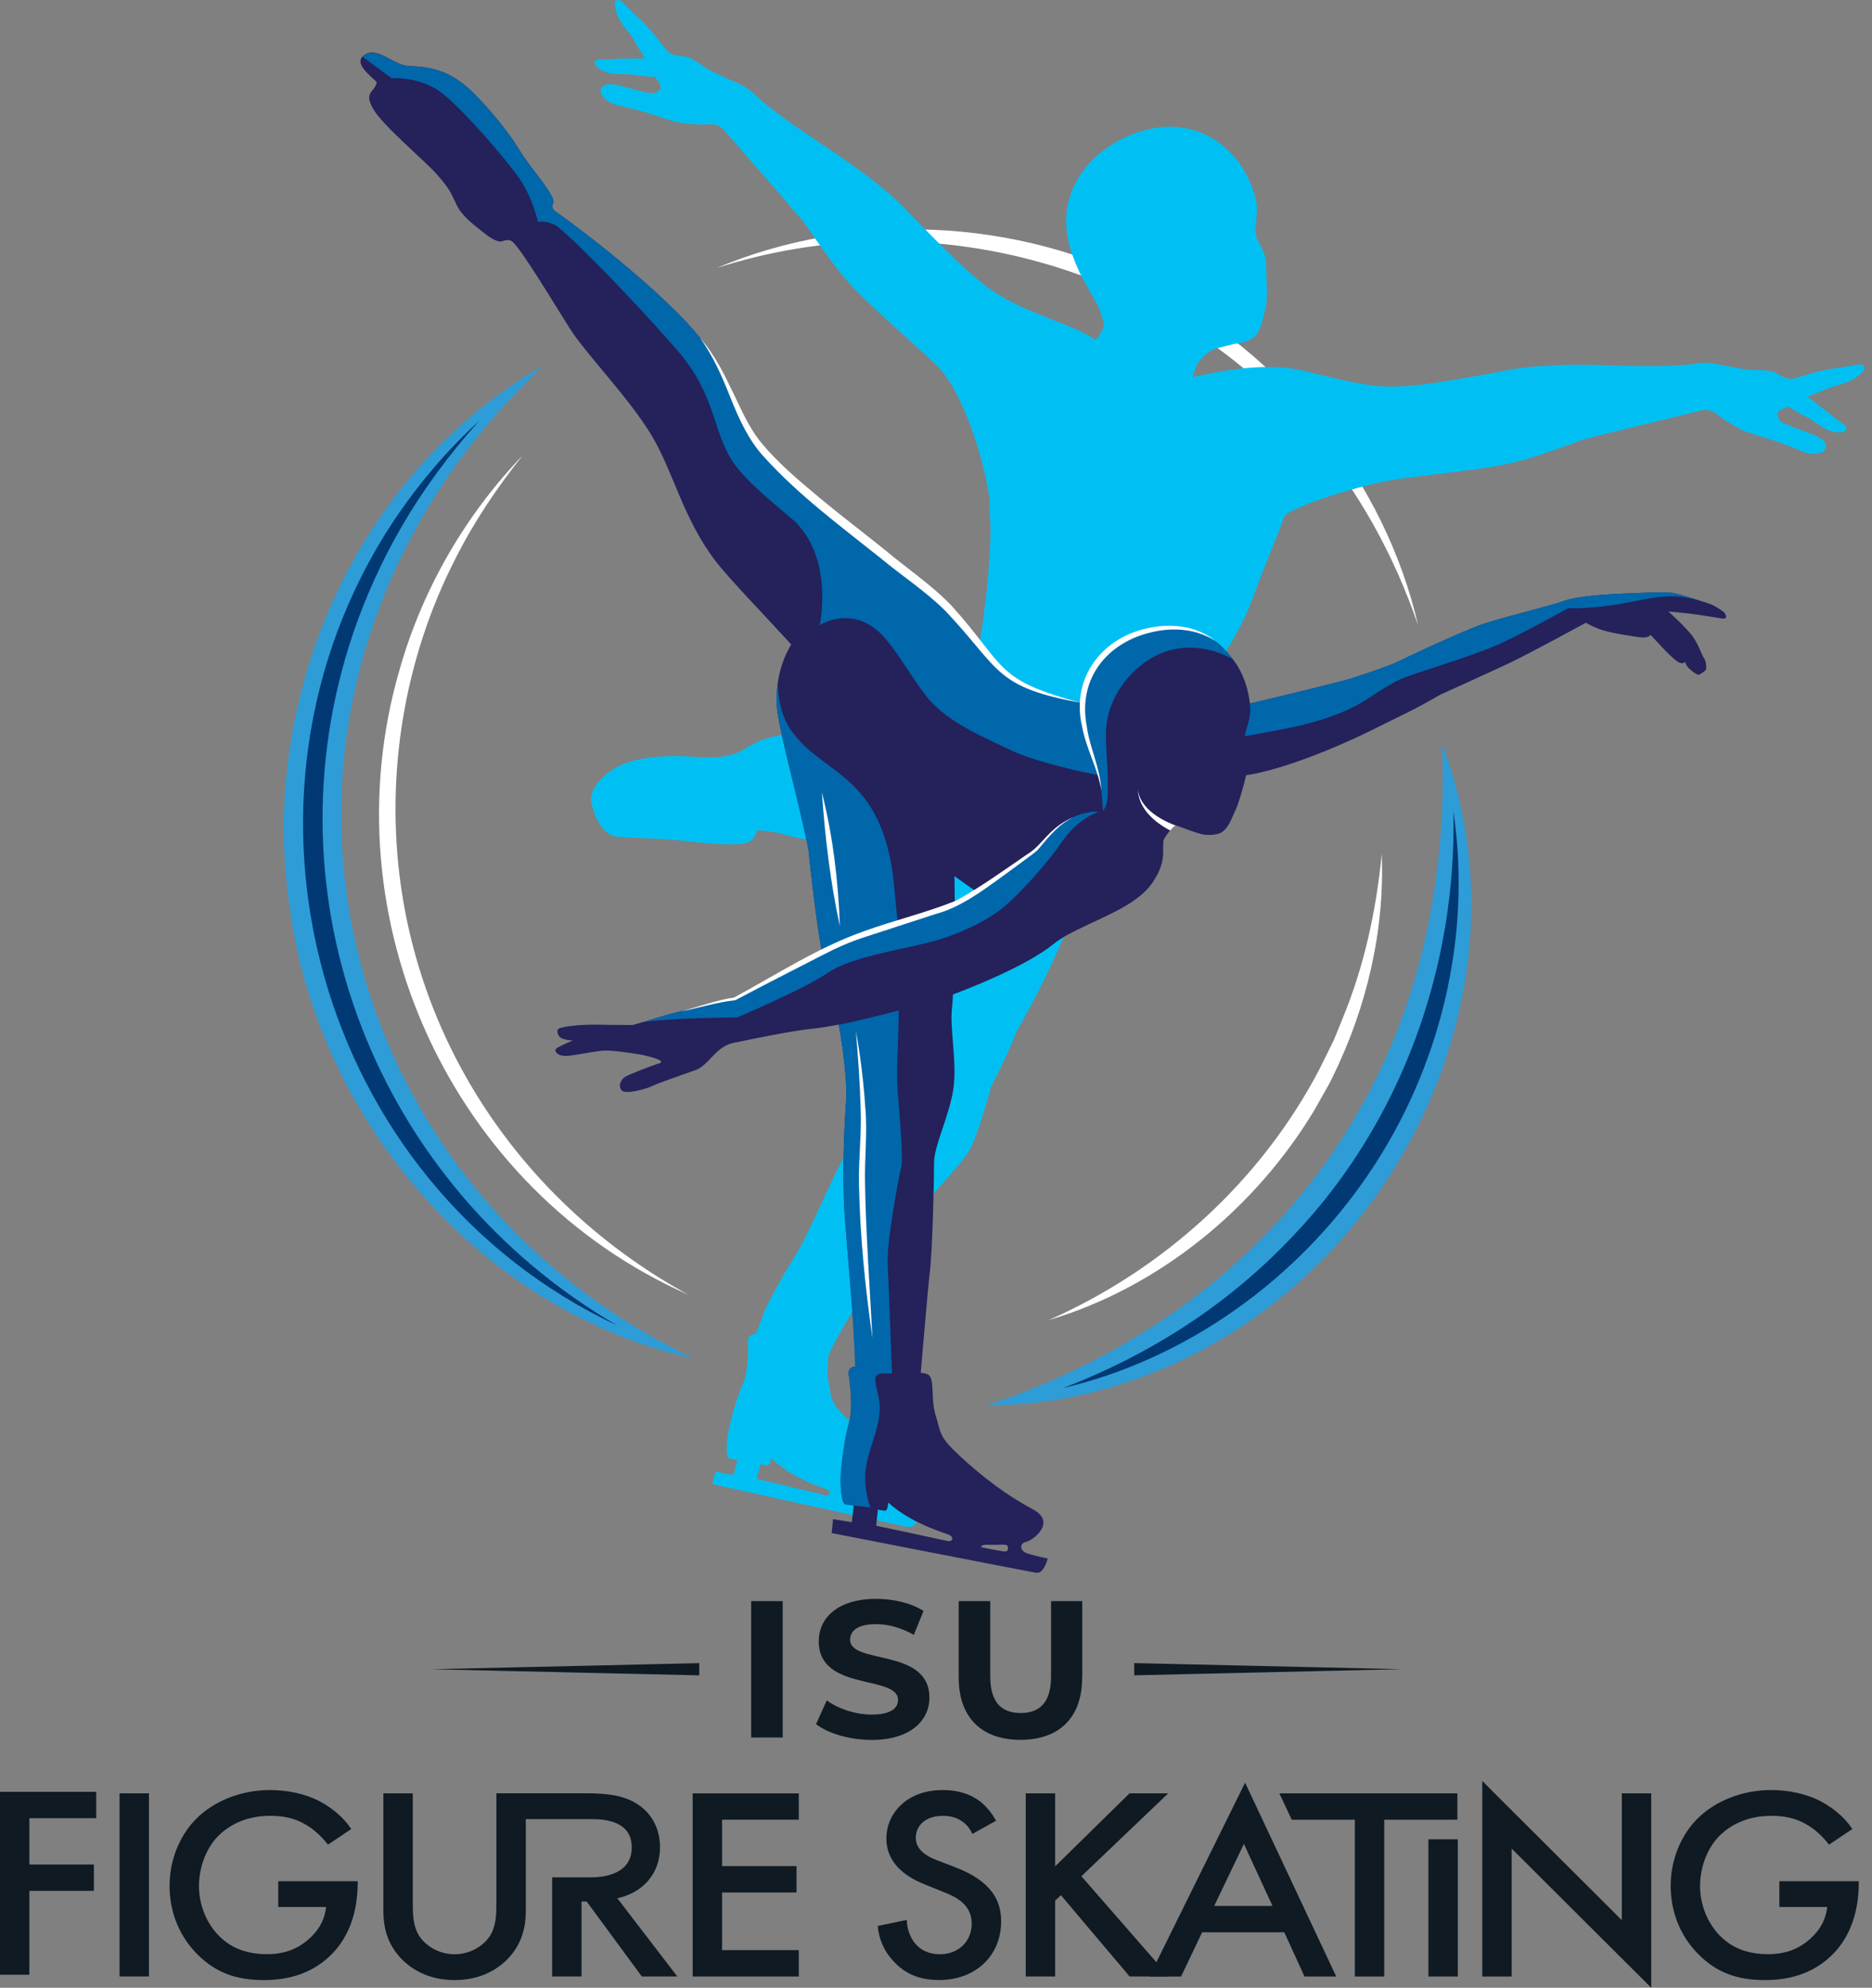 <svg width="194" height="206" viewBox="0 0 194 206" fill="none" xmlns="http://www.w3.org/2000/svg">
<rect x="0" y="0" width="194" height="206" fill="#808080" stroke="none"/>
<g clip-path="url(#clip0_11511_30035)">
<path d="M71.785 140.767C50.052 135.939 33.228 116.44 30.101 94.526C26.627 72.489 36.807 49.135 56.168 37.996C54.267 39.887 52.395 41.75 50.713 43.775C49.059 45.714 47.395 47.895 45.989 50.019C24.393 82.426 37.016 124.048 71.785 140.763V140.767Z" fill="#2CA8E0"/>
<path d="M71.785 140.767C50.052 135.939 33.228 116.44 30.101 94.526C26.627 72.489 36.807 49.135 56.168 37.996C54.267 39.887 52.395 41.75 50.713 43.775C49.059 45.714 47.395 47.895 45.989 50.019C24.393 82.426 37.016 124.048 71.785 140.763V140.767Z" fill="#2E9CD7"/>
<path d="M64.029 137.403C32.819 122.775 21.803 82.94 40.675 54.169C43.241 50.305 46.236 46.741 49.638 43.637C46.568 47.064 43.831 50.756 41.55 54.706C39.572 58.127 37.909 61.815 36.621 65.555C27.292 93.087 38.983 122.846 64.024 137.403H64.029Z" fill="#003974"/>
<path d="M71.343 134.186C46.725 123.313 33.908 95.135 41.417 69.372C43.769 61.084 48.208 53.39 54.163 47.202C51.497 50.543 49.111 54.093 47.205 57.886C41.902 68.213 39.929 80.184 41.526 91.671C44.059 109.854 55.289 125.409 71.343 134.186Z" fill="white"/>
<path d="M74.228 27.792C88.433 21.79 105.352 22.574 119.063 29.674C132.873 36.599 143.5 49.777 146.964 64.814C144.498 57.586 140.791 50.837 135.877 45.11C120.983 27.426 96.184 20.687 74.223 27.792H74.228Z" fill="white"/>
<path d="M149.435 77.061C159.135 102.487 144.673 132.133 119.77 142.165C114.243 144.385 108.227 145.706 102.3 145.625C118.554 140.231 132.502 129.861 140.881 114.996C147.458 103.571 149.996 90.197 149.435 77.061Z" fill="#2E9CD7"/>
<path d="M150.618 84.095C152.571 97.14 149.221 110.804 141.812 121.687C134.455 132.57 122.987 140.849 110.189 143.843C119.285 140.364 127.493 135.051 134.103 127.979C145.219 116.316 150.998 100.149 150.618 84.095Z" fill="#003974"/>
<path d="M143.19 88.472C143.523 96.389 141.636 104.435 138.129 111.559C138.034 111.792 137.806 112.234 137.678 112.448C137.369 112.994 136.523 114.496 136.204 115.062C130.055 125.265 120.122 133.411 108.673 136.814C120.602 131.534 130.672 122.39 136.722 110.837C137.112 110.043 137.844 108.57 138.229 107.79C138.367 107.448 138.994 105.904 139.141 105.538C141.38 100.125 142.625 94.36 143.195 88.467L143.19 88.472Z" fill="white"/>
<path d="M15.435 185.855V204.832H12.389V185.855H15.435Z" fill="#0F1A22"/>
<path d="M28.851 194.961H37.068V195.103C37.068 198.344 36.051 200.991 34.108 202.788C32.045 204.694 29.593 205.207 27.321 205.207C24.422 205.207 22.36 204.408 20.535 202.617C18.591 200.711 17.574 198.178 17.574 195.445C17.574 192.485 18.828 189.923 20.473 188.359C22.179 186.71 24.897 185.513 27.977 185.513C29.768 185.513 31.622 185.883 33.176 186.706C34.82 187.59 35.837 188.697 36.403 189.552L33.984 191.173C33.385 190.374 32.487 189.524 31.532 189.01C30.424 188.383 29.232 188.184 28.005 188.184C25.406 188.184 23.733 189.21 22.744 190.146C21.428 191.396 20.62 193.421 20.62 195.464C20.62 197.37 21.366 199.276 22.683 200.616C24.056 202.008 25.762 202.522 27.673 202.522C29.407 202.522 30.843 202.037 32.126 200.844C33.233 199.822 33.68 198.71 33.799 197.631H28.837V194.956L28.851 194.961Z" fill="#0F1A22"/>
<path d="M42.776 185.855V197.294C42.776 198.321 42.804 199.571 43.403 200.569C44.002 201.538 45.347 202.531 47.11 202.531C48.873 202.531 50.218 201.533 50.817 200.569C51.416 199.571 51.444 198.321 51.444 197.294V185.855H54.491V198.064C54.491 199.571 54.163 201.391 52.637 202.988C51.592 204.071 49.828 205.207 47.11 205.207C44.392 205.207 42.629 204.066 41.583 202.988C40.057 201.396 39.73 199.575 39.73 198.064V185.855H42.776Z" fill="#0F1A22"/>
<path d="M63.977 196.724C66.638 196.153 68.401 194.162 68.401 191.429C68.401 190.607 68.221 188.355 66.039 186.962C64.756 186.135 63.197 185.85 60.778 185.85H51.449V188.526H61.315C62.808 188.526 65.469 188.782 65.469 191.458C65.469 194.476 62.062 194.561 61.225 194.561H57.219V204.831H60.265V197.066H60.802L66.51 204.831H70.188L63.972 196.724H63.977Z" fill="#0F1A22"/>
<path d="M82.782 188.587H74.831V193.397H82.544V196.129H74.831V202.103H82.782V204.836H71.785V185.859H82.782V188.592V188.587Z" fill="#0F1A22"/>
<path d="M100.765 190.066C100.585 189.638 100.319 189.239 99.867 188.873C99.24 188.388 98.584 188.188 97.714 188.188C95.861 188.188 94.906 189.239 94.906 190.465C94.906 191.035 95.115 192.028 97.058 192.77L99.059 193.54C102.733 194.961 103.75 196.957 103.75 199.114C103.75 202.726 101.06 205.202 97.325 205.202C95.024 205.202 93.646 204.375 92.634 203.296C91.56 202.161 91.08 200.906 90.961 199.599L93.979 198.972C93.979 199.913 94.34 200.792 94.815 201.391C95.385 202.075 96.222 202.531 97.415 202.531C99.268 202.531 100.703 201.248 100.703 199.342C100.703 197.437 99.149 196.61 97.833 196.101L95.922 195.331C94.278 194.675 91.859 193.369 91.859 190.522C91.859 187.96 93.95 185.513 97.686 185.513C99.838 185.513 101.065 186.278 101.692 186.791C102.229 187.247 102.799 187.903 103.218 188.697L100.765 190.061V190.066Z" fill="#0F1A22"/>
<path d="M109.344 193.426L117.057 185.855H121.063L112.067 194.447L121.125 204.832H117.062L109.947 196.41L109.349 196.98V204.832H106.302V185.855H109.349V193.426H109.344Z" fill="#0F1A22"/>
<path d="M133.096 200.255H124.58L122.399 204.836H119.11L129.033 184.748L138.476 204.836H135.187L133.096 200.255ZM131.87 197.522L128.909 191.092L125.83 197.522H131.865H131.87Z" fill="#0F1A22"/>
<path d="M151.075 190.617V204.836H148.029V190.617H151.075Z" fill="#0F1A22"/>
<path d="M151.032 185.855H132.583L133.866 188.588H140.406V204.836H143.452V188.588H151.032V185.855Z" fill="#0F1A22"/>
<path d="M168.074 185.855V199L155.176 186.14L154.891 185.855L153.612 184.562V204.836H156.654V191.577L171.12 206V185.855H168.074Z" fill="#0F1A22"/>
<path d="M184.413 194.961H192.63V195.103C192.63 198.344 191.613 200.991 189.67 202.788C187.607 204.694 185.155 205.207 182.883 205.207C179.984 205.207 177.921 204.408 176.097 202.617C174.153 200.711 173.136 198.178 173.136 195.445C173.136 192.485 174.39 189.923 176.035 188.359C177.741 186.71 180.459 185.513 183.539 185.513C185.331 185.513 187.184 185.883 188.738 186.706C190.382 187.59 191.399 188.697 191.965 189.552L189.546 191.173C188.947 190.374 188.049 189.524 187.094 189.01C185.986 188.383 184.794 188.184 183.567 188.184C180.968 188.184 179.295 189.21 178.306 190.146C176.99 191.396 176.182 193.421 176.182 195.464C176.182 197.37 176.928 199.276 178.245 200.616C179.618 202.008 181.324 202.522 183.235 202.522C184.969 202.522 186.405 202.037 187.688 200.844C188.795 199.822 189.242 198.71 189.361 197.631H184.399V194.956L184.413 194.961Z" fill="#0F1A22"/>
<path d="M9.97 188.43H3.045V193.23H9.732V195.958H3.045V204.655H-0.001V185.698H9.97V188.426V188.43Z" fill="#0F1A22"/>
<path d="M72.464 173.622V172.362L44.738 172.994L72.464 173.626V173.622ZM88.1 169.934C88.1 169.045 88.846 168.318 90.785 168.318C92.035 168.318 93.389 168.679 94.701 169.43L95.708 166.949C94.397 166.122 92.581 165.699 90.804 165.699C86.788 165.699 84.849 167.695 84.849 170.1C84.849 175.347 93.066 173.531 93.066 176.178C93.066 177.048 92.277 177.694 90.343 177.694C88.646 177.694 86.869 177.091 85.681 176.221L84.569 178.683C85.819 179.652 88.081 180.318 90.324 180.318C94.359 180.318 96.317 178.298 96.317 175.936C96.317 170.746 88.1 172.543 88.1 169.938V169.934ZM117.541 172.362V173.622L145.267 172.989L117.541 172.357V172.362ZM112.157 173.85V165.937H108.925V173.731C108.925 176.416 107.775 177.528 105.774 177.528C103.773 177.528 102.623 176.416 102.623 173.731V165.937H99.353V173.85C99.353 178.008 101.735 180.308 105.75 180.308C109.766 180.308 112.147 178.008 112.147 173.85H112.157ZM81.114 165.937H77.844V180.066H81.114V165.937Z" fill="#0F1A22"/>
<path d="M192.265 37.83C191.571 37.991 189.941 38.181 188.905 38.391C187.869 38.6 186.714 39.018 185.949 39.218C185.183 39.417 184.433 38.852 183.967 38.6C183.506 38.352 182.403 38.367 181.467 38.338C180.526 38.31 177.57 37.568 176.705 37.592C176.605 37.592 176.482 37.611 176.339 37.63C176.263 37.606 176.177 37.602 176.092 37.625C174.757 37.939 171.259 37.963 168.631 37.911C165.998 37.853 160.528 37.573 156.417 38.329C152.301 39.089 147.91 39.973 144.707 40.063C141.504 40.158 138.324 39.16 135.026 38.41C130.677 37.416 125.583 38.681 123.577 39.084C123.682 38.794 123.786 38.49 123.891 38.181C124.181 37.321 125.174 36.328 126.115 36.09L127.888 35.644C128.468 35.591 129.028 35.468 129.523 35.235C130.687 34.693 130.834 33.087 131.153 31.918C131.414 30.953 131.224 28.9 131.205 27.227C131.2 26.438 130.744 25.692 130.388 25.008C130.145 24.461 130.093 24.224 130.117 23.672C130.155 22.84 130.321 22.047 130.235 21.201C130.174 20.621 129.993 20.032 129.779 19.476C129.722 19.324 129.66 19.172 129.599 19.02C128.301 15.911 125.711 13.626 122.308 13.203C122.18 13.188 122.047 13.174 121.919 13.165C121.377 13.122 120.826 13.127 120.284 13.188C118.169 13.412 116.064 14.3 114.367 15.574C112.276 17.147 110.774 19.466 110.522 22.099C110.522 22.142 110.513 22.185 110.513 22.227C110.346 24.323 110.988 26.338 111.872 28.211C112.466 29.465 113.269 30.692 113.93 31.956C113.963 32.54 114.619 33.348 114.286 34.08C114.11 34.47 113.844 34.874 113.559 35.24C112.789 34.745 111.981 34.303 111.14 33.961C108.013 32.673 104.838 31.652 102.282 29.727C99.72 27.802 96.64 24.547 93.722 21.553C90.8 18.559 86.171 15.631 83.989 14.158C81.808 12.684 78.966 10.646 78.058 9.619C77.996 9.553 77.93 9.505 77.854 9.481C77.749 9.382 77.654 9.296 77.578 9.239C76.884 8.721 74.042 7.623 73.258 7.1C72.474 6.582 71.585 5.931 71.067 5.869C70.545 5.808 69.604 5.831 69.095 5.228C68.582 4.624 67.883 3.617 67.156 2.847C66.434 2.077 65.212 0.979 64.737 0.447C64.262 -0.085 63.901 -0.09 63.753 0.157C63.606 0.404 63.772 1.131 64.153 1.93C64.533 2.728 65.383 3.574 65.664 4.068C65.849 4.396 66.058 4.772 66.177 4.986L66.871 6.041C66.581 6.069 65.041 6.069 64.742 6.069C63.896 6.069 62.632 6.226 62.328 6.15C62.023 6.074 61.624 6.264 61.62 6.535C61.615 6.806 62.299 7.514 63.582 7.652C64.214 7.718 65.274 7.652 66.011 7.789C66.747 7.932 67.883 7.97 67.883 7.97C67.883 7.97 68.606 8.83 68.454 9.172C68.302 9.51 67.793 9.752 67.147 9.614C66.5 9.477 65.279 9.163 64.509 8.949C63.739 8.735 62.698 8.517 62.323 9.139C61.952 9.762 62.912 10.674 64.005 10.907C65.098 11.145 66.69 11.563 67.532 11.834C68.373 12.1 69.894 12.67 70.74 12.761C71.585 12.851 72.303 12.951 73.387 12.884C73.686 12.865 73.952 12.894 74.185 12.946C74.503 13.017 74.784 13.198 74.998 13.44C76.965 15.698 82.616 22.189 83.181 22.878C83.866 23.715 86.318 27.712 88.861 30.254C91.403 32.797 94.649 35.563 97.177 37.968C99.848 40.729 102.03 47.667 102.59 51.992C102.543 52.273 102.529 52.562 102.557 52.862C102.98 57.533 101.664 65.741 101.664 65.741C101.664 65.741 101.531 66.478 101.526 66.549C100.704 67.043 97.914 68.35 95.647 68.797C93.067 69.305 90.866 70.954 88.171 72.513C85.477 74.067 82.673 75.911 82.673 75.911C82.673 75.911 80.553 76.173 79.346 76.558C78.139 76.942 77.169 77.722 76.233 78.083C75.297 78.444 74.066 78.554 72.189 78.449C70.312 78.34 67.745 78.226 65.322 78.929C62.898 79.632 61.006 81.666 61.273 83.097C61.539 84.523 62.404 86.452 63.739 86.675C65.075 86.899 68.107 86.832 70.83 87.141C73.553 87.45 76.129 87.631 77.212 87.393C78.296 87.156 78.472 86.034 78.472 86.034C78.472 86.034 80.278 86.148 81.418 86.528C82.559 86.908 85.505 87.403 87.611 87.008C89.716 86.609 91.085 86.419 93.152 86.371C93.67 86.357 94.397 86.414 95.267 86.514C95.709 91.176 95.129 96.195 95.158 97.036C95.186 98.105 94.407 98.956 93.737 102.739C93.071 106.522 92.035 110.452 92.035 110.452C92.035 110.452 89.901 115.494 87.953 118.973C86.004 122.452 83.913 127.784 82.278 130.365C80.606 133.007 79.17 135.854 79.161 136.077C79.037 136.453 78.676 137.37 78.32 138.268C78.291 138.268 78.267 138.268 78.253 138.268C77.816 138.249 77.512 138.544 77.521 138.934C77.531 139.323 77.645 141.985 76.946 143.524C76.248 145.064 75.658 147.516 75.506 148.234C75.335 149.047 75.131 151.052 75.558 151.133C75.986 151.214 76.414 151.295 76.414 151.295L76.01 152.868L74.147 152.516L73.824 153.813C73.824 153.813 93.323 158.114 94.107 158.262C94.891 158.409 95.457 156.964 95.457 156.964C95.457 156.964 94.112 156.655 93.385 156.38C92.658 156.109 92.819 155.429 93.404 155.339C93.989 155.249 96.859 153.571 94.544 152.278C92.135 150.934 89.844 149.118 87.787 147.046C85.847 145.102 86.199 144.831 85.857 143.158C85.667 142.232 85.8 141.272 85.857 140.507C86.774 138.083 91.907 130.289 93.708 127.551C95.88 124.253 99.677 120.817 100.599 118.959C101.521 117.105 102.728 112.567 102.728 112.567C104.701 108.808 105.328 106.935 105.328 106.935C105.328 106.935 110.565 98.091 112.708 90.069C113.198 88.239 114.961 85.692 115.279 83.572L117.969 81.03C119.138 79.922 120.179 78.696 121.082 77.361C122.161 75.769 123.539 73.644 124.119 72.418C125.131 70.275 128.373 65.998 129.722 62.253C131.077 58.508 132.778 54.611 133.049 53.622C133.32 52.634 141.423 50.091 144.887 49.659C144.935 49.654 144.968 49.64 145.006 49.63C148.285 49.183 152.116 48.813 155.362 48.252C158.907 47.639 163.213 45.795 164.254 45.505C165.114 45.267 173.473 43.229 176.387 42.52C176.705 42.444 177.038 42.459 177.337 42.587C177.556 42.682 177.793 42.81 178.026 43C178.872 43.68 179.518 44.013 180.26 44.426C181.001 44.84 182.57 45.253 183.415 45.519C184.257 45.785 185.801 46.36 186.832 46.802C187.864 47.24 189.171 47.05 189.228 46.327C189.285 45.605 188.306 45.182 187.555 44.911C186.804 44.64 185.625 44.189 185.017 43.932C184.409 43.67 184.133 43.181 184.204 42.815C184.276 42.449 185.364 42.164 185.364 42.164C185.364 42.164 186.314 42.787 186.994 43.096C187.674 43.404 188.501 44.075 189.057 44.388C190.183 45.016 191.152 44.83 191.305 44.607C191.457 44.383 191.238 43.998 190.943 43.884C190.649 43.77 189.708 42.915 189.019 42.425C188.771 42.249 188.524 42.05 188.306 41.86L187.317 41.104C187.317 41.104 189.08 40.42 189.423 40.258C189.936 40.016 191.114 39.816 191.889 39.384C192.664 38.951 193.215 38.457 193.239 38.167C193.263 37.877 192.963 37.673 192.269 37.834L192.265 37.83ZM89.573 155.444C90.277 155.491 90.956 155.486 90.956 155.486C91.522 155.496 91.531 155.577 91.541 155.757C91.55 155.938 91.498 156.209 90.99 156.114C90.329 155.99 89.098 155.729 88.903 155.672C88.709 155.619 88.87 155.396 89.573 155.439V155.444ZM85.377 154.926C84.636 154.731 78.424 153.262 78.424 153.262L78.8 151.756C78.8 151.756 79.194 151.813 79.493 151.889C79.798 151.965 79.931 151.124 79.931 151.124C81.599 152.787 84.032 153.761 85.638 154.341C86.18 154.536 86.114 155.12 85.372 154.93L85.377 154.926Z" fill="#00C0F3"/>
<path d="M81.303 77.418C81.299 77.328 81.294 77.257 81.294 77.233C81.28 77.223 81.27 77.219 81.261 77.214C81.275 77.285 81.289 77.347 81.308 77.418H81.303Z" fill="#0067AB"/>
<path d="M178.591 63.394C178.591 63.394 177.764 62.771 177.142 62.567C176.519 62.362 174.038 61.535 173.207 61.431C172.375 61.326 169.224 61.483 167.927 61.535C166.634 61.588 163.321 61.797 162.133 62.263C160.945 62.728 155.927 63.921 153.75 64.648C151.578 65.375 144.906 68.536 144.644 68.688C144.383 68.84 140.714 70.137 139.573 70.451C138.604 70.717 131.784 72.409 129.527 72.908C129.508 72.732 129.484 72.556 129.455 72.385C129.432 72.243 129.403 72.105 129.379 71.972C128.814 69.12 127.046 66.754 124.313 65.827C124.209 65.794 124.104 65.76 124 65.727C123.558 65.599 123.106 65.513 122.655 65.475C120.877 65.314 119.005 65.718 117.403 66.516C115.431 67.504 113.82 69.22 113.193 71.411C113.183 71.444 113.174 71.482 113.164 71.516C113.026 72.034 112.95 72.556 112.917 73.079C112.694 73.003 112.475 72.936 112.266 72.884C108.003 71.767 108.141 71.882 105.427 70.646C103.868 69.938 100.793 66.725 97.757 63.845L97.928 62.638C97.5 62.139 94.834 60.224 92.215 58.004C89.597 55.79 81.921 50.248 78.666 46.171C76.209 43.086 75.501 38.714 72.531 34.988C69.228 30.844 61.396 24.599 57.475 21.852C56.919 21.253 57.503 21.173 57.332 20.693C56.867 19.395 54.918 17.39 53.763 15.446C52.608 13.507 49.685 9.957 47.837 8.569C45.988 7.177 44.225 6.906 42.471 6.849C40.718 6.797 39.225 4.801 37.819 5.661C36.412 6.526 38.641 8.013 39.05 8.541C38.741 9.667 37.714 9.515 38.631 11.216C39.548 12.922 43.944 16.577 45.237 18.031C46.53 19.486 46.72 19.942 47.295 21.177C47.87 22.413 49.111 23.302 49.956 23.982C50.802 24.661 51.173 24.865 51.7 25.017C52.029 25.113 52.632 24.628 53.126 25.065C54.091 25.921 57.404 31.438 59.053 34.047C60.702 36.656 65.074 41.109 67.441 44.978C69.803 48.846 70.729 53.684 74.189 58.19C75.62 60.053 79.517 64.054 81.993 66.796C80.615 69.068 80.301 71.796 80.572 73.782C80.952 76.544 82.967 83.967 83.708 87.313C84.05 90.711 84.578 95.33 85.172 98.681C82.311 100.135 78.153 102.392 76.133 103.495C74.574 103.666 72.768 104.265 70.577 104.797C68.638 105.267 66.742 105.923 65.535 106.232C64.019 106.227 62.218 106.199 61.904 106.194C61.372 106.18 59.267 106.194 58.055 106.536C57.565 106.674 57.793 107.206 57.978 107.439C58.135 107.629 58.72 107.829 59.385 107.824C58.544 108.171 57.556 108.613 57.551 108.808C57.541 109.098 57.898 109.473 58.772 109.426C59.647 109.378 61.633 108.922 62.655 108.879C63.677 108.837 66.362 109.274 66.728 109.359C67.089 109.445 69.19 109.939 68.31 110.205C67.426 110.471 65.364 111.289 64.846 111.564C64.328 111.84 64.014 112.563 64.442 113.014C64.865 113.465 67.146 112.8 67.664 112.52C68.182 112.244 70.611 111.436 72.089 110.894C73.443 110.395 74.099 108.594 75.834 108.119C75.929 108.1 76.043 108.076 76.166 108.048C76.219 108.038 76.271 108.029 76.328 108.019C78.11 107.639 82.097 106.826 84.108 106.622C84.934 106.536 85.899 106.38 86.921 106.18C87.539 109.54 87.796 112.814 87.691 114.074C87.539 115.894 87.235 121.668 87.539 125.922C87.795 129.534 88.537 137.28 88.675 141.638C88.646 141.638 88.622 141.638 88.608 141.638C88.161 141.633 87.895 141.971 87.952 142.398C88.009 142.826 88.485 145.744 87.981 147.46C87.477 149.175 87.206 151.894 87.149 152.688C87.083 153.586 87.144 155.796 87.586 155.872C88.033 155.943 88.475 156.014 88.475 156.014L88.275 157.754L86.336 157.44L86.184 158.88C86.184 158.88 106.568 162.863 107.38 162.996C108.193 163.129 108.578 161.522 108.578 161.522C108.578 161.522 107.171 161.232 106.397 160.962C105.622 160.691 105.693 159.93 106.278 159.816C107.067 159.659 109.552 157.739 107.024 156.409C104.396 155.026 101.848 153.091 99.477 150.896C97.248 148.833 97.547 148.548 96.977 146.723C96.407 144.898 96.896 143.078 96.255 142.508C96.145 142.408 95.851 142.303 95.418 142.275C95.689 139.224 96.16 133.488 96.345 132C96.649 129.572 96.801 122.129 96.801 120.456C96.801 118.783 98.322 115.747 98.774 113.014C99.23 110.281 98.422 106.788 98.65 104.517C98.693 104.075 98.731 103.585 98.764 103.058C99.971 102.611 106.259 100.216 109.191 97.825C109.514 97.559 109.918 97.293 110.37 97.022C110.374 97.022 110.379 97.017 110.389 97.013C113.715 95.159 117.712 94.037 119.471 91.419C120.568 89.784 120.568 88.715 120.535 87.831C120.549 87.584 120.559 87.356 120.568 87.161C120.578 86.956 120.901 86.472 121.566 85.692C121.623 85.626 121.676 85.559 121.728 85.493C122.902 85.892 123.9 86.338 124.784 86.5C125.269 86.552 125.749 86.538 126.195 86.429C127.241 86.163 127.621 84.822 128.068 83.886C128.348 83.297 128.819 81.705 129.137 80.35C129.156 80.35 129.18 80.341 129.199 80.336C134.379 79.519 141.641 75.921 141.641 75.921C141.641 75.921 144.483 74.514 146.089 73.725C147.31 73.127 149.268 71.991 149.268 71.991C149.268 71.991 154.786 69.496 156.592 68.635C158.398 67.78 164.353 64.539 164.353 64.539C164.353 64.539 165.265 65.114 166.468 65.418C167.675 65.727 168.82 65.865 169.832 66.031C170.84 66.198 171.049 65.794 171.049 65.794L172.256 67.082C172.256 67.082 172.917 67.823 173.658 68.426C174.399 69.03 174.623 68.579 174.623 68.579C174.623 68.579 174.708 68.916 174.975 69.211C175.241 69.505 175.83 69.924 175.996 69.924C176.163 69.924 176.738 69.543 176.795 69.377C176.852 69.211 176.833 68.545 176.576 68.179C176.319 67.818 176.11 66.991 175.488 66.06C174.865 65.128 172.898 63.37 172.898 63.37C172.898 63.37 174.038 63.474 174.97 63.574C175.901 63.679 177.403 63.935 178.387 64.087C179.371 64.244 178.591 63.365 178.591 63.365V63.394ZM102.409 160.092C103.127 160.116 103.821 160.082 103.821 160.082C104.396 160.068 104.42 160.163 104.453 160.358C104.486 160.558 104.472 160.857 103.94 160.771C103.255 160.662 101.967 160.42 101.763 160.367C101.559 160.315 101.692 160.063 102.409 160.087V160.092ZM98.27 159.027C98.85 159.222 98.859 159.868 98.08 159.683C97.3 159.498 90.799 158.12 90.799 158.12L90.98 156.447C90.98 156.447 91.379 156.527 91.702 156.566C92.025 156.604 92.044 155.71 92.044 155.71C93.959 157.473 96.564 158.452 98.275 159.027H98.27ZM98.95 93.71C98.945 92.726 98.93 91.747 98.916 90.801C99.753 91.4 100.508 91.942 101.183 92.403C100.28 92.987 99.482 93.472 98.95 93.71Z" fill="#25215A"/>
<path d="M124.033 65.451C123.923 65.413 123.819 65.38 123.71 65.352C123.258 65.223 122.792 65.133 122.322 65.09C120.492 64.919 118.553 65.309 116.899 66.098C114.856 67.072 113.188 68.778 112.522 70.969C112.513 71.002 112.503 71.04 112.489 71.074C112.318 71.677 112.232 72.257 112.209 72.875C111.933 72.808 111.79 72.789 111.724 72.766C109.082 72.271 107.233 71.411 105.427 70.589C102.937 69.458 100.727 65.442 98.279 63.013C95.832 60.585 93.574 59.159 92.22 58.009C89.601 55.794 81.926 50.253 78.671 46.18C76.213 43.096 75.501 38.724 72.535 34.998C69.232 30.854 61.4 24.609 57.479 21.862C56.923 21.263 57.508 21.182 57.337 20.702C56.871 19.405 54.922 17.399 53.768 15.456C52.613 13.517 49.69 9.966 47.841 8.579C45.993 7.186 44.23 6.915 42.476 6.858C42.471 6.858 42.466 6.858 42.457 6.858C40.708 6.806 39.206 4.829 37.804 5.699C37.709 5.756 37.633 5.822 37.571 5.884L40.575 8.104C40.575 8.104 43.298 7.918 45.465 9.406C47.637 10.893 52.518 16.582 53.867 18.564C55.222 20.546 55.754 23.021 55.754 23.021C55.754 23.021 56.458 22.765 57.541 23.335C58.62 23.901 65.673 31.077 70.187 36.3C74.702 41.523 73.609 45.344 76.779 48.937C78.295 50.657 80.496 52.439 82.658 54.278L82.482 54.15C86.417 58.161 84.948 64.796 84.948 64.796C84.948 64.796 88.598 62.4 91.816 66.259C93.36 68.113 94.187 69.786 95.979 72.124C98.061 74.838 102.095 76.463 104.771 77.755C107.314 78.982 112.389 80.056 113.848 80.35C113.981 80.864 114.086 81.377 114.133 81.9C114.181 82.442 114.252 83.078 114.29 83.696L114.309 84.029C114.732 83.478 114.765 82.841 114.789 82.275C114.875 80.498 114.694 78.744 114.623 76.971C114.594 76.197 114.604 75.413 114.737 74.647C114.77 74.448 114.813 74.248 114.865 74.053C115.374 72.129 116.491 70.437 117.997 69.149C122.583 65.238 127.478 68.151 127.782 68.336C126.875 67.039 125.644 65.993 124.033 65.456V65.451Z" fill="#0067AB"/>
<path d="M113.051 84.157C109.539 84.656 108.118 87.535 107.148 88.229C106.174 88.923 100.575 93.048 98.817 93.766C97.881 94.151 95.462 94.907 93.038 95.677C93.01 95.344 92.981 95.03 92.943 94.75C92.872 94.218 92.686 91.822 92.515 90.506C90.995 79.955 85.044 80.283 81.874 75.531C80.625 73.654 80.61 71.173 80.615 70.745C80.382 72.309 80.335 73.388 81.304 77.413C82.274 81.438 83.604 87.022 83.775 88.153C83.78 88.182 83.785 88.225 83.794 88.258C84.137 91.542 84.631 95.624 85.177 98.694C82.317 100.149 78.158 102.406 76.138 103.509C74.579 103.68 72.774 104.278 70.583 104.811C69.119 105.167 67.684 105.628 66.548 105.961C66.548 105.961 66.553 105.961 66.557 105.961C68.929 105.486 76.39 105.448 76.39 105.448C76.39 105.448 83.367 102.477 85.71 100.866C88.357 99.051 93.931 98.366 97.006 97.468C98.903 96.917 101.588 95.848 103.684 94.27C105.689 92.754 108.935 88.9 109.805 87.593C110.598 86.404 111.853 84.888 113.802 84.152C113.554 84.114 113.303 84.109 113.051 84.147V84.157Z" fill="#0067AB"/>
<path d="M93.066 113.56C92.962 112.344 92.938 111.132 92.986 109.915C93.038 108.618 93.104 106.745 93.152 104.721C93.152 104.721 88.932 105.814 86.921 106.203C87.539 109.563 87.801 112.843 87.691 114.097C87.539 115.922 87.235 121.692 87.539 125.945C87.815 129.804 88.552 137.527 88.609 141.657C88.59 141.657 88.575 141.657 88.566 141.657C88.143 141.671 87.886 142.004 87.943 142.422C88.005 142.85 88.485 145.768 87.981 147.483C87.477 149.199 87.188 151.913 87.13 152.706C87.064 153.604 87.145 155.848 87.591 155.919C88.038 155.99 88.485 156.033 88.485 156.033L90.191 156.223C90.191 156.223 89.426 154.246 89.735 152.126C90.044 150.007 90.961 148.591 91.156 146.324C91.265 145.012 90.766 143.857 90.704 143.016C90.676 142.65 90.975 142.346 91.341 142.346H92.439C92.439 142.346 92.116 133.497 91.997 131.011C91.878 128.521 93.18 121.887 93.418 120.822C93.584 120.081 93.271 115.994 93.066 113.56Z" fill="#0067AB"/>
<path d="M90.41 138.629C89.649 133.368 89.127 128.073 89.017 122.751C88.96 120.094 89.307 117.466 89.188 114.8C89.117 112.153 88.913 109.506 88.704 106.863C89.179 109.482 89.493 112.124 89.673 114.781C89.915 117.428 89.573 120.094 89.649 122.746C89.711 127.351 90.163 133.967 90.415 138.633L90.41 138.629Z" fill="white"/>
<path d="M112.177 72.87C103.014 71.206 103.77 69.462 98.005 63.341C95.938 61.278 93.471 59.691 91.223 57.814C87.098 54.516 82.821 51.374 79.228 47.411C77.593 45.667 76.586 43.428 75.711 41.242C74.846 39.065 73.919 36.908 72.532 35.007C74.095 36.775 75.136 38.942 76.144 41.052C76.89 42.635 77.612 44.212 78.662 45.6C80.468 47.867 82.716 49.73 84.945 51.602C87.174 53.456 89.55 55.252 91.817 57.082C94.065 58.969 96.546 60.618 98.59 62.752C104.34 69.12 102.995 70.465 112.172 72.874L112.177 72.87Z" fill="white"/>
<path d="M114.13 81.9C113.764 79.614 112.557 77.599 112.143 75.308C110.926 70.185 114.329 65.87 119.367 65.019C121.639 64.591 124.172 64.948 125.982 66.445C124.039 65.185 121.634 64.99 119.462 65.494C114.733 66.53 111.687 70.342 112.618 75.222C112.913 77.475 114.03 79.6 114.13 81.895V81.9Z" fill="white"/>
<path d="M111.344 84.636C109.781 85.359 108.716 86.67 107.637 87.968C107.419 88.248 106.939 88.567 106.649 88.79C106.031 89.256 104.249 90.558 103.598 91.033C101.564 92.497 99.42 94.07 96.954 94.726C95.433 95.225 91.336 96.555 89.763 97.069C88.152 97.572 86.66 98.247 85.163 99.022C82.174 100.552 79.18 102.083 76.205 103.656C74.313 103.865 72.45 104.444 70.578 104.825C72.151 104.387 74.679 103.542 76.057 103.389C80.491 100.994 84.787 98.176 89.564 96.498C92.648 95.377 96.07 94.569 99.097 93.333C101.568 91.974 104.111 90.144 106.454 88.533C107.547 87.892 108.236 86.794 109.196 85.976C109.828 85.416 110.555 84.955 111.339 84.641L111.344 84.636Z" fill="white"/>
<path d="M85.172 82.108C86.323 86.652 86.869 91.304 87.04 95.986C86.042 91.409 85.505 86.775 85.172 82.108Z" fill="white"/>
<path d="M121.809 85.544C120.089 84.893 118.135 83.686 117.912 81.818C118.007 83.843 119.666 85.216 121.272 86.072C121.486 85.81 121.714 85.606 121.809 85.544Z" fill="white"/>
<path d="M173.207 61.421C172.38 61.316 169.224 61.478 167.932 61.53C166.639 61.582 163.322 61.791 162.129 62.257C160.941 62.723 155.927 63.916 153.75 64.643C151.579 65.37 144.892 68.516 144.635 68.673C144.379 68.83 140.71 70.127 139.574 70.441C138.604 70.707 131.789 72.408 129.527 72.903C129.565 73.245 129.584 73.592 129.556 73.924C129.489 74.652 129.223 75.298 129.061 76.001C129.038 76.111 129.014 76.21 129.004 76.301C133.315 75.512 138.253 74.813 142.021 72.233C142.625 71.819 144.322 70.721 145.453 70.255C146.584 69.785 151.835 68.212 154.539 67.105C157.248 66.002 162.523 63.017 162.523 63.017C162.523 63.017 163.93 63.155 166.943 62.742C169.956 62.328 172.413 61.388 175.065 61.996C175.341 62.057 175.583 62.105 175.802 62.138C174.87 61.82 173.716 61.492 173.202 61.425L173.207 61.421Z" fill="#0067AB"/>
</g>
<defs>
<clipPath id="clip0_11511_30035">
<rect width="193.24" height="206" fill="white"/>
</clipPath>
</defs>
</svg>
